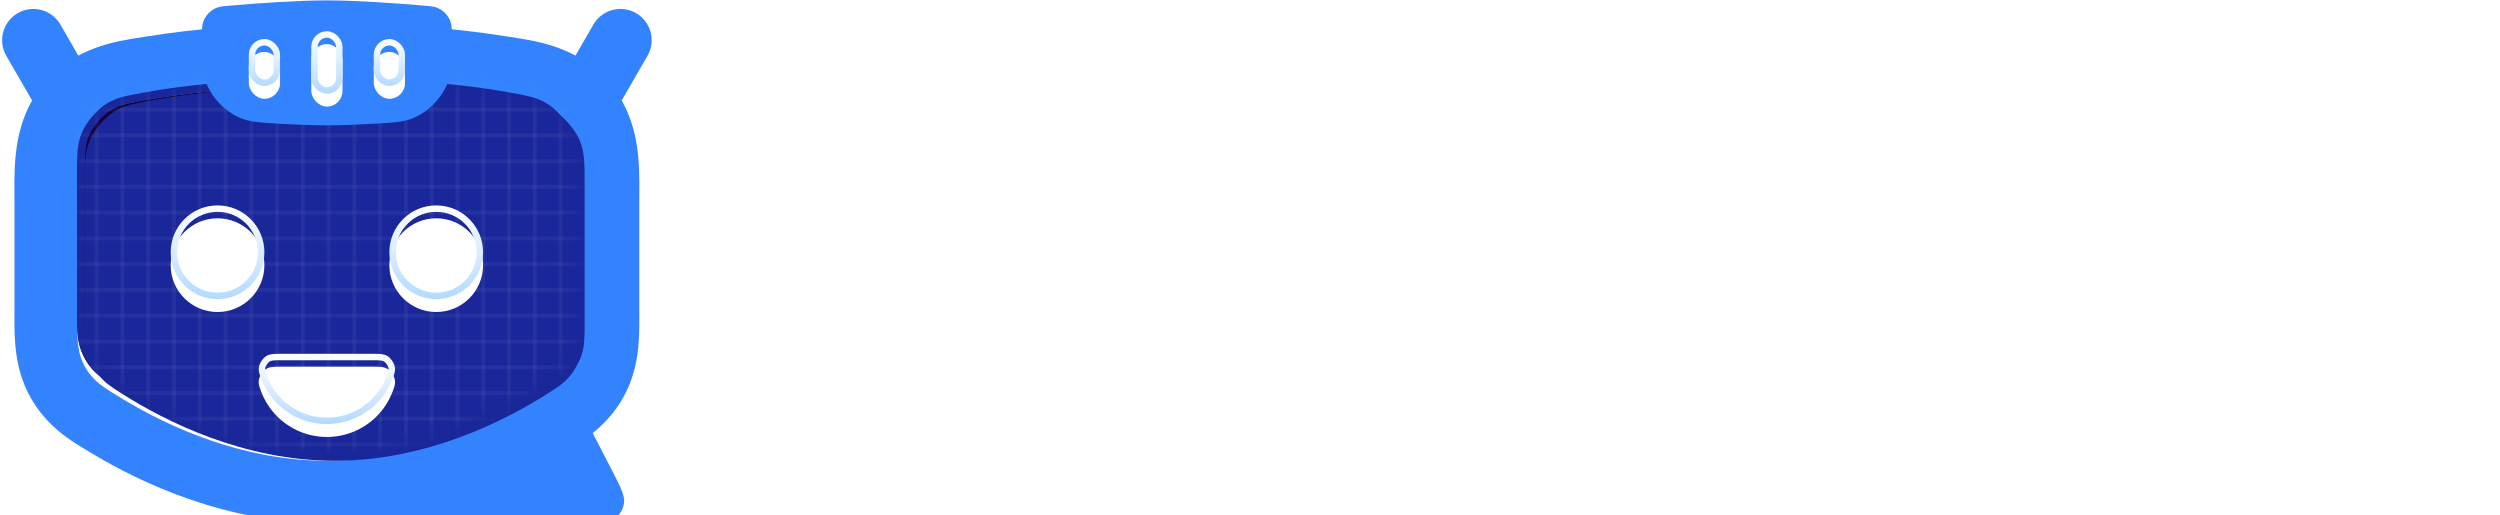 <svg width="194" height="40" viewBox="0 0 194 40" fill="none" xmlns="http://www.w3.org/2000/svg">
<g filter="url(#filter0_i_857_146)">
<path d="M9.659 14.76L2.588 2.513" stroke="#3483FE" stroke-width="4.848" stroke-linecap="round"/>
</g>
<g filter="url(#filter1_i_857_146)">
<path d="M41.074 14.76L48.145 2.513" stroke="#3483FE" stroke-width="4.848" stroke-linecap="round"/>
</g>
<g filter="url(#filter2_i_857_146)">
<path d="M44.76 30.606L24.76 40H44.833C46.411 40 47.2 40 47.672 39.668C48.083 39.377 48.356 38.93 48.425 38.431C48.504 37.86 48.142 37.159 47.418 35.757L44.76 30.606Z" fill="#3483FE"/>
</g>
<path d="M5.973 15.05C5.973 11.912 5.973 10.343 7.134 8.983C8.296 7.622 9.647 7.408 12.349 6.981C15.471 6.486 19.781 6.061 25.367 6.061C30.953 6.061 35.262 6.486 38.384 6.981C41.086 7.408 42.437 7.622 43.599 8.983C44.761 10.343 44.761 11.912 44.761 15.05V23.419C44.761 25.644 44.761 26.757 44.132 27.868C43.504 28.979 42.704 29.459 41.105 30.421C37.617 32.519 31.93 35.151 25.367 35.151C18.803 35.151 13.117 32.519 9.628 30.421C8.029 29.459 7.229 28.979 6.601 27.868C5.973 26.757 5.973 25.644 5.973 23.419V15.05Z" fill="#180136"/>
<mask id="mask0_857_146" style="mask-type:alpha" maskUnits="userSpaceOnUse" x="24" y="30" width="25" height="10">
<path d="M44.76 30.606L24.76 40H44.833C46.411 40 47.2 40 47.672 39.668C48.083 39.377 48.356 38.93 48.425 38.431C48.504 37.86 48.142 37.159 47.418 35.757L44.76 30.606Z" fill="#3483FE"/>
</mask>
<g mask="url(#mask0_857_146)">
<g filter="url(#filter3_f_857_146)">
<path fill-rule="evenodd" clip-rule="evenodd" d="M49.608 15.05V23.419C49.608 23.557 49.609 23.7 49.609 23.847C49.619 25.637 49.631 27.993 48.352 30.255C47.08 32.503 45.257 33.59 43.878 34.411C43.784 34.468 43.692 34.522 43.602 34.576C39.744 36.896 33.17 40 25.366 40C17.561 40 10.987 36.896 7.129 34.576C7.039 34.522 6.947 34.468 6.853 34.411C5.474 33.59 3.651 32.503 2.38 30.255C1.1 27.993 1.112 25.637 1.122 23.847C1.122 23.7 1.123 23.557 1.123 23.419V15.05C1.123 14.857 1.122 14.656 1.12 14.45C1.103 11.964 1.079 8.605 3.447 5.834C5.803 3.074 8.866 2.608 11.113 2.265C11.277 2.24 11.435 2.216 11.59 2.192C14.969 1.656 19.532 1.212 25.366 1.212C31.199 1.212 35.762 1.656 39.142 2.192C39.296 2.216 39.455 2.24 39.618 2.265C41.866 2.608 44.928 3.074 47.285 5.834C49.652 8.605 49.628 11.964 49.611 14.45C49.609 14.656 49.608 14.857 49.608 15.05ZM7.133 8.982C5.972 10.343 5.972 11.912 5.972 15.05V23.419C5.972 25.644 5.972 26.757 6.6 27.868C7.228 28.979 8.028 29.459 9.627 30.421C13.116 32.518 18.802 35.151 25.366 35.151C31.929 35.151 37.616 32.518 41.104 30.421C42.703 29.459 43.503 28.979 44.131 27.868C44.76 26.757 44.76 25.644 44.76 23.419V15.05C44.76 11.912 44.76 10.343 43.598 8.982C42.436 7.622 41.085 7.408 38.383 6.98C35.261 6.486 30.952 6.06 25.366 6.06C19.78 6.06 15.47 6.486 12.348 6.98C9.646 7.408 8.295 7.622 7.133 8.982Z" fill="#19279A"/>
</g>
</g>
<g filter="url(#filter4_i_857_146)">
<path fill-rule="evenodd" clip-rule="evenodd" d="M49.609 15.05V23.419C49.609 23.557 49.61 23.7 49.611 23.847C49.62 25.637 49.632 27.993 48.352 30.255C47.081 32.503 45.258 33.59 43.879 34.411C43.785 34.468 43.693 34.522 43.603 34.576C39.745 36.896 33.171 40 25.367 40C17.562 40 10.988 36.896 7.13 34.576C7.04 34.522 6.948 34.468 6.854 34.411C5.475 33.59 3.652 32.503 2.381 30.255C1.101 27.993 1.113 25.637 1.123 23.847C1.123 23.7 1.124 23.557 1.124 23.419V15.05C1.124 14.857 1.123 14.656 1.121 14.45C1.104 11.964 1.08 8.605 3.447 5.834C5.804 3.074 8.867 2.608 11.114 2.265C11.278 2.24 11.437 2.216 11.591 2.192C14.97 1.656 19.533 1.212 25.367 1.212C31.2 1.212 35.763 1.656 39.143 2.192C39.297 2.216 39.456 2.24 39.619 2.265C41.867 2.608 44.929 3.074 47.286 5.834C49.653 8.605 49.629 11.964 49.612 14.45C49.61 14.656 49.609 14.857 49.609 15.05ZM7.134 8.982C5.973 10.343 5.973 11.912 5.973 15.05V23.419C5.973 25.644 5.973 26.757 6.601 27.868C7.229 28.979 8.029 29.459 9.628 30.421C13.117 32.518 18.803 35.151 25.367 35.151C31.93 35.151 37.617 32.518 41.105 30.421C42.704 29.459 43.504 28.979 44.132 27.868C44.761 26.757 44.761 25.644 44.761 23.419V15.05C44.761 11.912 44.761 10.343 43.599 8.982C42.437 7.622 41.086 7.408 38.384 6.98C35.262 6.486 30.953 6.06 25.367 6.06C19.781 6.06 15.471 6.486 12.349 6.98C9.647 7.408 8.296 7.622 7.134 8.982Z" fill="#3483FE"/>
</g>
<g filter="url(#filter5_i_857_146)">
<path d="M5.973 13.737C5.973 12.01 5.973 11.146 6.388 10.208C6.701 9.501 7.454 8.599 8.093 8.164C8.941 7.587 9.646 7.458 11.055 7.201C14.238 6.62 18.963 6.061 25.367 6.061C31.77 6.061 36.496 6.62 39.678 7.201C41.088 7.458 41.792 7.587 42.64 8.164C43.279 8.599 44.032 9.501 44.345 10.208C44.761 11.146 44.761 12.01 44.761 13.737V24.311C44.761 25.56 44.761 26.185 44.542 26.888C44.376 27.422 43.971 28.159 43.609 28.585C43.133 29.146 42.71 29.415 41.864 29.952C38.479 32.102 32.431 35.151 25.367 35.151C18.302 35.151 12.255 32.102 8.869 29.952C8.023 29.415 7.6 29.146 7.124 28.585C6.762 28.159 6.357 27.422 6.191 26.888C5.973 26.185 5.973 25.56 5.973 24.311V13.737Z" fill="#19279A"/>
</g>
<path d="M44.458 13.737V24.311C44.458 25.572 44.455 26.147 44.252 26.798C44.099 27.293 43.713 27.994 43.378 28.389C42.936 28.91 42.551 29.157 41.702 29.696C38.338 31.832 32.348 34.848 25.367 34.848C18.385 34.848 12.395 31.832 9.031 29.696C8.182 29.157 7.797 28.91 7.355 28.389C7.02 27.994 6.635 27.293 6.481 26.798C6.278 26.147 6.276 25.572 6.276 24.311V13.737C6.276 11.992 6.281 11.199 6.665 10.331C6.956 9.676 7.671 8.818 8.263 8.415C9.051 7.879 9.692 7.758 11.109 7.499C14.274 6.921 18.981 6.364 25.367 6.364C31.752 6.364 36.46 6.921 39.624 7.499C41.042 7.758 41.683 7.879 42.47 8.415C43.062 8.818 43.778 9.676 44.068 10.331C44.452 11.199 44.458 11.992 44.458 13.737Z" stroke="#19279A" stroke-width="0.606"/>
<mask id="mask1_857_146" style="mask-type:alpha" maskUnits="userSpaceOnUse" x="5" y="6" width="40" height="30">
<path d="M44.458 13.737V24.311C44.458 25.572 44.455 26.147 44.252 26.798C44.099 27.293 43.713 27.994 43.378 28.389C42.936 28.91 42.551 29.157 41.702 29.696C38.338 31.832 32.348 34.848 25.367 34.848C18.385 34.848 12.395 31.832 9.031 29.696C8.182 29.157 7.797 28.91 7.355 28.389C7.02 27.994 6.635 27.293 6.481 26.798C6.278 26.147 6.276 25.572 6.276 24.311V13.737C6.276 11.992 6.281 11.199 6.665 10.331C6.956 9.676 7.671 8.818 8.263 8.415C9.051 7.879 9.692 7.758 11.109 7.499C14.274 6.921 18.981 6.364 25.367 6.364C31.752 6.364 36.46 6.921 39.624 7.499C41.042 7.758 41.683 7.879 42.47 8.415C43.062 8.818 43.778 9.676 44.068 10.331C44.452 11.199 44.458 11.992 44.458 13.737Z" fill="#19279A" stroke="#19279A" stroke-width="0.606"/>
</mask>
<g mask="url(#mask1_857_146)">
<g style="mix-blend-mode:screen" opacity="0.05">
<path d="M7.5 6V35" stroke="white" stroke-width="0.3"/>
</g>
<g style="mix-blend-mode:screen" opacity="0.05">
<path d="M9.5 6V35" stroke="white" stroke-width="0.3"/>
</g>
<g style="mix-blend-mode:screen" opacity="0.05">
<path d="M11.5 6V35" stroke="white" stroke-width="0.3"/>
</g>
<g style="mix-blend-mode:screen" opacity="0.05">
<path d="M13.5 6V35" stroke="white" stroke-width="0.3"/>
</g>
<g style="mix-blend-mode:screen" opacity="0.05">
<path d="M15.5 6V35" stroke="white" stroke-width="0.3"/>
</g>
<g style="mix-blend-mode:screen" opacity="0.05">
<path d="M17.5 6V35" stroke="white" stroke-width="0.3"/>
</g>
<g style="mix-blend-mode:screen" opacity="0.05">
<path d="M19.5 6V35" stroke="white" stroke-width="0.3"/>
</g>
<g style="mix-blend-mode:screen" opacity="0.05">
<path d="M21.5 6V35" stroke="white" stroke-width="0.3"/>
</g>
<g style="mix-blend-mode:screen" opacity="0.05">
<path d="M23.5 6V35" stroke="white" stroke-width="0.3"/>
</g>
<g style="mix-blend-mode:screen" opacity="0.05">
<path d="M25.5 6V35" stroke="white" stroke-width="0.3"/>
</g>
<g style="mix-blend-mode:screen" opacity="0.05">
<path d="M27.5 6V35" stroke="white" stroke-width="0.3"/>
</g>
<g style="mix-blend-mode:screen" opacity="0.05">
<path d="M29.5 6V35" stroke="white" stroke-width="0.3"/>
</g>
<g style="mix-blend-mode:screen" opacity="0.05">
<path d="M31.5 6V35" stroke="white" stroke-width="0.3"/>
</g>
<g style="mix-blend-mode:screen" opacity="0.05">
<path d="M33.5 6V35" stroke="white" stroke-width="0.3"/>
</g>
<g style="mix-blend-mode:screen" opacity="0.05">
<path d="M35.5 6V35" stroke="white" stroke-width="0.3"/>
</g>
<g style="mix-blend-mode:screen" opacity="0.05">
<path d="M37.5 6V35" stroke="white" stroke-width="0.3"/>
</g>
<g style="mix-blend-mode:screen" opacity="0.05">
<path d="M39.5 6V35" stroke="white" stroke-width="0.3"/>
</g>
<g style="mix-blend-mode:screen" opacity="0.05">
<path d="M41.5 6V35" stroke="white" stroke-width="0.3"/>
</g>
<g style="mix-blend-mode:screen" opacity="0.05">
<path d="M43.5 6V35" stroke="white" stroke-width="0.3"/>
</g>
<g style="mix-blend-mode:screen" opacity="0.05">
<path d="M6 34.5L46 34.5" stroke="white" stroke-width="0.3"/>
</g>
<g style="mix-blend-mode:screen" opacity="0.05">
<path d="M6 32.5L46 32.5" stroke="white" stroke-width="0.3"/>
</g>
<g style="mix-blend-mode:screen" opacity="0.05">
<path d="M6 30.5L46 30.5" stroke="white" stroke-width="0.3"/>
</g>
<g style="mix-blend-mode:screen" opacity="0.05">
<path d="M6 28.5L46 28.5" stroke="white" stroke-width="0.3"/>
</g>
<g style="mix-blend-mode:screen" opacity="0.05">
<path d="M6 26.5L46 26.5" stroke="white" stroke-width="0.3"/>
</g>
<g style="mix-blend-mode:screen" opacity="0.05">
<path d="M6 24.5L46 24.5" stroke="white" stroke-width="0.3"/>
</g>
<g style="mix-blend-mode:screen" opacity="0.05">
<path d="M6 22.5L46 22.5" stroke="white" stroke-width="0.3"/>
</g>
<g style="mix-blend-mode:screen" opacity="0.05">
<path d="M6 20.5L46 20.5" stroke="white" stroke-width="0.3"/>
</g>
<g style="mix-blend-mode:screen" opacity="0.05">
<path d="M6 18.5L46 18.5" stroke="white" stroke-width="0.3"/>
</g>
<g style="mix-blend-mode:screen" opacity="0.05">
<path d="M6 16.5L46 16.5" stroke="white" stroke-width="0.3"/>
</g>
<g style="mix-blend-mode:screen" opacity="0.05">
<path d="M6 14.5L46 14.5" stroke="white" stroke-width="0.3"/>
</g>
<g style="mix-blend-mode:screen" opacity="0.05">
<path d="M6 12.5L46 12.5" stroke="white" stroke-width="0.3"/>
</g>
<g style="mix-blend-mode:screen" opacity="0.05">
<path d="M6 10.5L46 10.5" stroke="white" stroke-width="0.3"/>
</g>
<g style="mix-blend-mode:screen" opacity="0.05">
<path d="M6 8.5L46 8.5" stroke="white" stroke-width="0.3"/>
</g>
<g style="mix-blend-mode:screen" opacity="0.05">
<path d="M6 6.5L46 6.5" stroke="white" stroke-width="0.3"/>
</g>
</g>
<g filter="url(#filter6_d_857_146)">
<g filter="url(#filter7_i_857_146)">
<circle cx="16.881" cy="17.576" r="3.636" fill="white"/>
</g>
<circle cx="16.881" cy="17.576" r="3.386" stroke="url(#paint0_linear_857_146)" stroke-width="0.5"/>
<g filter="url(#filter8_i_857_146)">
<circle cx="33.851" cy="17.576" r="3.636" fill="white"/>
</g>
<circle cx="33.851" cy="17.576" r="3.386" stroke="url(#paint1_linear_857_146)" stroke-width="0.5"/>
<g filter="url(#filter9_i_857_146)">
<path d="M21.851 25.455C21.237 25.455 20.93 25.455 20.629 25.651C20.414 25.791 20.165 26.15 20.108 26.399C20.029 26.751 20.104 26.952 20.253 27.353C20.523 28.082 20.949 28.751 21.509 29.311C22.532 30.334 23.919 30.909 25.366 30.909C26.813 30.909 28.2 30.334 29.223 29.311C29.783 28.751 30.209 28.082 30.48 27.353C30.629 26.952 30.703 26.751 30.624 26.399C30.567 26.15 30.318 25.791 30.104 25.651C29.802 25.455 29.495 25.455 28.881 25.455L21.851 25.455Z" fill="white"/>
</g>
<path d="M21.686 29.135C21.151 28.6 20.745 27.962 20.487 27.266C20.337 26.863 20.291 26.726 20.352 26.455C20.371 26.373 20.428 26.251 20.515 26.127C20.601 26.003 20.695 25.907 20.765 25.861C20.992 25.713 21.215 25.705 21.851 25.705L28.881 25.705C29.517 25.705 29.74 25.713 29.967 25.861C30.037 25.907 30.131 26.003 30.218 26.127C30.304 26.251 30.361 26.373 30.38 26.455C30.441 26.726 30.395 26.863 30.245 27.266C29.987 27.962 29.581 28.6 29.046 29.135C28.07 30.111 26.746 30.659 25.366 30.659C23.986 30.659 22.662 30.111 21.686 29.135Z" stroke="url(#paint2_linear_857_146)" stroke-width="0.5"/>
</g>
<g filter="url(#filter10_dii_857_146)">
<path d="M15.67 2.92C15.67 2.294 15.67 1.981 15.754 1.715C15.914 1.206 16.305 0.78 16.798 0.578C17.057 0.472 17.362 0.446 17.973 0.394C20.039 0.22 23.087 0 25.367 0C27.646 0 30.695 0.22 32.761 0.394C33.372 0.446 33.677 0.472 33.935 0.578C34.429 0.78 34.82 1.206 34.98 1.715C35.064 1.981 35.064 2.294 35.064 2.92V2.92C35.064 4.579 35.064 5.408 34.832 6.13C34.398 7.485 33.283 8.664 31.955 9.175C31.247 9.447 30.469 9.491 28.913 9.579C27.683 9.648 26.441 9.697 25.367 9.697C24.293 9.697 23.051 9.648 21.821 9.579C20.265 9.491 19.487 9.447 18.779 9.175C17.451 8.664 16.336 7.485 15.902 6.13C15.67 5.408 15.67 4.579 15.67 2.92V2.92Z" fill="#3483FE"/>
</g>
<g filter="url(#filter11_i_857_146)">
<rect x="19.307" y="3.03" width="2.424" height="3.636" rx="1.212" fill="white"/>
</g>
<rect x="19.557" y="3.28" width="1.924" height="3.136" rx="0.962" stroke="url(#paint3_linear_857_146)" stroke-width="0.5"/>
<g filter="url(#filter12_i_857_146)">
<rect x="24.155" y="2.424" width="2.424" height="4.848" rx="1.212" fill="white"/>
</g>
<rect x="24.405" y="2.674" width="1.924" height="4.348" rx="0.962" stroke="url(#paint4_linear_857_146)" stroke-width="0.5"/>
<g filter="url(#filter13_i_857_146)">
<rect x="29.004" y="3.03" width="2.424" height="3.636" rx="1.212" fill="white"/>
</g>
<rect x="29.254" y="3.28" width="1.924" height="3.136" rx="0.962" stroke="url(#paint5_linear_857_146)" stroke-width="0.5"/>
<path d="M104.938 28.5C103.578 28.5 102.428 28.35 101.488 28.05C100.548 27.73 99.828 27.19 99.328 26.43C98.848 25.65 98.608 24.56 98.608 23.16V16.92H96.328V12.69H98.608V8.61H103.378V12.69H106.528V16.92H103.378V22.47C103.378 22.99 103.468 23.42 103.648 23.76C103.828 24.08 104.288 24.24 105.028 24.24H106.378V28.5H104.938Z" fill="white"/>
<path d="M79.217 34.47V12.69H83.627L83.867 14.55C84.567 13.77 85.307 13.22 86.087 12.9C86.887 12.56 87.777 12.39 88.757 12.39C90.297 12.39 91.577 12.76 92.597 13.5C93.617 14.22 94.377 15.19 94.877 16.41C95.397 17.63 95.657 19.01 95.657 20.55C95.657 22.09 95.387 23.48 94.847 24.72C94.307 25.96 93.507 26.94 92.447 27.66C91.387 28.38 90.077 28.74 88.517 28.74C87.857 28.74 87.237 28.66 86.657 28.5C86.077 28.34 85.557 28.13 85.097 27.87C84.637 27.61 84.267 27.33 83.987 27.03V34.47H79.217ZM87.617 24.42C88.497 24.42 89.177 24.23 89.657 23.85C90.137 23.47 90.477 22.99 90.677 22.41C90.877 21.83 90.977 21.25 90.977 20.67C90.977 20.03 90.867 19.41 90.647 18.81C90.427 18.19 90.067 17.69 89.567 17.31C89.067 16.93 88.387 16.74 87.527 16.74C86.747 16.74 86.087 16.93 85.547 17.31C85.027 17.67 84.627 18.14 84.347 18.72C84.087 19.3 83.957 19.92 83.957 20.58C83.957 21.24 84.087 21.86 84.347 22.44C84.607 23.02 85.007 23.5 85.547 23.88C86.087 24.24 86.777 24.42 87.617 24.42Z" fill="white"/>
<path d="M68.122 35.88C66.842 35.88 65.652 35.67 64.552 35.25C63.472 34.85 62.562 34.21 61.822 33.33C61.082 32.45 60.582 31.31 60.322 29.91H65.152C65.272 30.25 65.462 30.54 65.722 30.78C66.002 31.02 66.342 31.2 66.742 31.32C67.142 31.46 67.582 31.53 68.062 31.53C68.962 31.53 69.642 31.34 70.102 30.96C70.582 30.58 70.902 30.07 71.062 29.43C71.242 28.81 71.332 28.15 71.332 27.45V26.67C70.952 27.25 70.492 27.68 69.952 27.96C69.432 28.24 68.882 28.43 68.302 28.53C67.742 28.65 67.222 28.71 66.742 28.71C65.062 28.71 63.692 28.34 62.632 27.6C61.592 26.86 60.832 25.89 60.352 24.69C59.892 23.47 59.662 22.17 59.662 20.79C59.662 19.25 59.942 17.85 60.502 16.59C61.062 15.31 61.882 14.3 62.962 13.56C64.062 12.8 65.422 12.42 67.042 12.42C68.022 12.42 68.862 12.58 69.562 12.9C70.282 13.2 70.902 13.62 71.422 14.16L71.842 12.69H76.162V25.86C76.162 27.94 75.912 29.72 75.412 31.2C74.932 32.7 74.102 33.85 72.922 34.65C71.762 35.47 70.162 35.88 68.122 35.88ZM67.852 24.45C68.672 24.45 69.342 24.27 69.862 23.91C70.382 23.55 70.772 23.07 71.032 22.47C71.292 21.87 71.422 21.23 71.422 20.55C71.422 19.83 71.292 19.18 71.032 18.6C70.792 18.02 70.412 17.56 69.892 17.22C69.392 16.86 68.742 16.68 67.942 16.68C67.042 16.68 66.332 16.89 65.812 17.31C65.292 17.73 64.922 18.25 64.702 18.87C64.502 19.47 64.402 20.07 64.402 20.67C64.402 21.31 64.512 21.92 64.732 22.5C64.952 23.08 65.312 23.55 65.812 23.91C66.332 24.27 67.012 24.45 67.852 24.45Z" fill="white"/>
<path d="M109.971 21.87V17.61H120.501V21.87H109.971Z" fill="white"/>
<path d="M186.081 28.74C185.321 28.74 184.541 28.65 183.741 28.47C182.961 28.29 182.231 28 181.551 27.6C180.871 27.2 180.301 26.65 179.841 25.95C179.381 25.25 179.071 24.37 178.911 23.31H183.711C183.831 23.63 184.011 23.91 184.251 24.15C184.511 24.37 184.821 24.54 185.181 24.66C185.561 24.76 185.941 24.81 186.321 24.81C186.581 24.81 186.831 24.79 187.071 24.75C187.311 24.71 187.521 24.64 187.701 24.54C187.901 24.44 188.051 24.32 188.151 24.18C188.251 24.02 188.301 23.83 188.301 23.61C188.301 23.29 188.191 23.06 187.971 22.92C187.771 22.76 187.481 22.64 187.101 22.56C186.741 22.46 186.321 22.36 185.841 22.26C185.061 22.1 184.221 21.9 183.321 21.66C182.441 21.42 181.691 21.1 181.071 20.7C180.771 20.5 180.511 20.28 180.291 20.04C180.071 19.78 179.891 19.51 179.751 19.23C179.631 18.93 179.531 18.62 179.451 18.3C179.391 17.96 179.361 17.6 179.361 17.22C179.361 16.34 179.551 15.59 179.931 14.97C180.331 14.35 180.841 13.85 181.461 13.47C182.101 13.09 182.811 12.82 183.591 12.66C184.371 12.48 185.151 12.39 185.931 12.39C187.031 12.39 188.051 12.57 188.991 12.93C189.931 13.27 190.711 13.83 191.331 14.61C191.971 15.37 192.371 16.37 192.531 17.61H187.941C187.881 17.21 187.651 16.89 187.251 16.65C186.851 16.41 186.351 16.29 185.751 16.29C185.531 16.29 185.311 16.32 185.091 16.38C184.871 16.42 184.671 16.48 184.491 16.56C184.331 16.62 184.191 16.72 184.071 16.86C183.971 17 183.921 17.17 183.921 17.37C183.921 17.51 183.961 17.65 184.041 17.79C184.141 17.93 184.281 18.06 184.461 18.18C184.661 18.28 184.911 18.38 185.211 18.48C185.891 18.62 186.551 18.76 187.191 18.9C187.831 19.02 188.441 19.14 189.021 19.26C189.661 19.4 190.281 19.63 190.881 19.95C191.481 20.25 191.971 20.68 192.351 21.24C192.751 21.8 192.951 22.56 192.951 23.52C192.951 24.52 192.741 25.36 192.321 26.04C191.921 26.72 191.381 27.25 190.701 27.63C190.021 28.01 189.281 28.29 188.481 28.47C187.681 28.65 186.881 28.74 186.081 28.74Z" fill="white"/>
<path d="M172.229 28.5V7.26H176.999V28.5H172.229Z" fill="white"/>
<path d="M162.101 28.74C160.521 28.74 159.111 28.42 157.871 27.78C156.651 27.14 155.691 26.22 154.991 25.02C154.291 23.8 153.941 22.34 153.941 20.64C153.941 18.9 154.291 17.42 154.991 16.2C155.711 14.96 156.681 14.02 157.901 13.38C159.121 12.72 160.501 12.39 162.041 12.39C163.601 12.39 164.981 12.73 166.181 13.41C167.381 14.07 168.331 15.02 169.031 16.26C169.731 17.48 170.081 18.96 170.081 20.7C170.081 22.4 169.741 23.85 169.061 25.05C168.401 26.25 167.471 27.17 166.271 27.81C165.071 28.43 163.681 28.74 162.101 28.74ZM162.011 24.33C162.851 24.33 163.521 24.15 164.021 23.79C164.521 23.43 164.871 22.97 165.071 22.41C165.291 21.85 165.401 21.27 165.401 20.67C165.401 20.07 165.291 19.47 165.071 18.87C164.871 18.27 164.521 17.78 164.021 17.4C163.541 17 162.871 16.8 162.011 16.8C161.171 16.8 160.501 17 160.001 17.4C159.501 17.78 159.141 18.27 158.921 18.87C158.701 19.45 158.591 20.05 158.591 20.67C158.591 21.27 158.701 21.86 158.921 22.44C159.161 23 159.521 23.46 160.001 23.82C160.501 24.16 161.171 24.33 162.011 24.33Z" fill="white"/>
<path d="M144.413 28.74C142.833 28.74 141.423 28.42 140.183 27.78C138.963 27.14 138.003 26.22 137.303 25.02C136.603 23.8 136.253 22.34 136.253 20.64C136.253 18.9 136.603 17.42 137.303 16.2C138.023 14.96 138.993 14.02 140.213 13.38C141.433 12.72 142.813 12.39 144.353 12.39C145.913 12.39 147.293 12.73 148.493 13.41C149.693 14.07 150.643 15.02 151.343 16.26C152.043 17.48 152.393 18.96 152.393 20.7C152.393 22.4 152.053 23.85 151.373 25.05C150.713 26.25 149.783 27.17 148.583 27.81C147.383 28.43 145.993 28.74 144.413 28.74ZM144.323 24.33C145.163 24.33 145.833 24.15 146.333 23.79C146.833 23.43 147.183 22.97 147.383 22.41C147.603 21.85 147.713 21.27 147.713 20.67C147.713 20.07 147.603 19.47 147.383 18.87C147.183 18.27 146.833 17.78 146.333 17.4C145.853 17 145.183 16.8 144.323 16.8C143.483 16.8 142.813 17 142.313 17.4C141.813 17.78 141.453 18.27 141.233 18.87C141.013 19.45 140.903 20.05 140.903 20.67C140.903 21.27 141.013 21.86 141.233 22.44C141.473 23 141.833 23.46 142.313 23.82C142.813 24.16 143.483 24.33 144.323 24.33Z" fill="white"/>
<path d="M130.892 28.71C129.072 28.71 127.702 28.2 126.782 27.18C125.862 26.14 125.402 24.74 125.402 22.98V16.92H123.122V12.69H125.402V8.58H130.172V12.69H134.942V16.92H130.172V21.93C130.172 22.41 130.242 22.82 130.382 23.16C130.522 23.5 130.742 23.77 131.042 23.97C131.362 24.15 131.772 24.24 132.272 24.24C132.772 24.24 133.182 24.17 133.502 24.03C133.822 23.87 134.092 23.7 134.312 23.52L135.662 27.24C135.242 27.6 134.742 27.89 134.162 28.11C133.602 28.33 133.042 28.48 132.482 28.56C131.922 28.66 131.392 28.71 130.892 28.71Z" fill="white"/>
<defs>
<filter id="filter0_i_857_146" x="0.163" y="0.088" width="11.921" height="17.703" filterUnits="userSpaceOnUse" color-interpolation-filters="sRGB">
<feFlood flood-opacity="0" result="BackgroundImageFix"/>
<feBlend mode="normal" in="SourceGraphic" in2="BackgroundImageFix" result="shape"/>
<feColorMatrix in="SourceAlpha" type="matrix" values="0 0 0 0 0 0 0 0 0 0 0 0 0 0 0 0 0 0 127 0" result="hardAlpha"/>
<feOffset dy="0.606"/>
<feGaussianBlur stdDeviation="0.606"/>
<feComposite in2="hardAlpha" operator="arithmetic" k2="-1" k3="1"/>
<feColorMatrix type="matrix" values="0 0 0 0 1 0 0 0 0 1 0 0 0 0 1 0 0 0 0.7 0"/>
<feBlend mode="normal" in2="shape" result="effect1_innerShadow_857_146"/>
</filter>
<filter id="filter1_i_857_146" x="38.648" y="0.088" width="11.921" height="17.703" filterUnits="userSpaceOnUse" color-interpolation-filters="sRGB">
<feFlood flood-opacity="0" result="BackgroundImageFix"/>
<feBlend mode="normal" in="SourceGraphic" in2="BackgroundImageFix" result="shape"/>
<feColorMatrix in="SourceAlpha" type="matrix" values="0 0 0 0 0 0 0 0 0 0 0 0 0 0 0 0 0 0 127 0" result="hardAlpha"/>
<feOffset dy="0.606"/>
<feGaussianBlur stdDeviation="0.606"/>
<feComposite in2="hardAlpha" operator="arithmetic" k2="-1" k3="1"/>
<feColorMatrix type="matrix" values="0 0 0 0 1 0 0 0 0 1 0 0 0 0 1 0 0 0 0.7 0"/>
<feBlend mode="normal" in2="shape" result="effect1_innerShadow_857_146"/>
</filter>
<filter id="filter2_i_857_146" x="24.76" y="30.606" width="23.676" height="10" filterUnits="userSpaceOnUse" color-interpolation-filters="sRGB">
<feFlood flood-opacity="0" result="BackgroundImageFix"/>
<feBlend mode="normal" in="SourceGraphic" in2="BackgroundImageFix" result="shape"/>
<feColorMatrix in="SourceAlpha" type="matrix" values="0 0 0 0 0 0 0 0 0 0 0 0 0 0 0 0 0 0 127 0" result="hardAlpha"/>
<feOffset dy="0.606"/>
<feGaussianBlur stdDeviation="0.606"/>
<feComposite in2="hardAlpha" operator="arithmetic" k2="-1" k3="1"/>
<feColorMatrix type="matrix" values="0 0 0 0 1 0 0 0 0 1 0 0 0 0 1 0 0 0 0.7 0"/>
<feBlend mode="normal" in2="shape" result="effect1_innerShadow_857_146"/>
</filter>
<filter id="filter3_f_857_146" x="-3.731" y="-3.637" width="58.194" height="48.485" filterUnits="userSpaceOnUse" color-interpolation-filters="sRGB">
<feFlood flood-opacity="0" result="BackgroundImageFix"/>
<feBlend mode="normal" in="SourceGraphic" in2="BackgroundImageFix" result="shape"/>
<feGaussianBlur stdDeviation="2.424" result="effect1_foregroundBlur_857_146"/>
</filter>
<filter id="filter4_i_857_146" x="1.118" y="1.212" width="48.497" height="39.394" filterUnits="userSpaceOnUse" color-interpolation-filters="sRGB">
<feFlood flood-opacity="0" result="BackgroundImageFix"/>
<feBlend mode="normal" in="SourceGraphic" in2="BackgroundImageFix" result="shape"/>
<feColorMatrix in="SourceAlpha" type="matrix" values="0 0 0 0 0 0 0 0 0 0 0 0 0 0 0 0 0 0 127 0" result="hardAlpha"/>
<feOffset dy="0.606"/>
<feGaussianBlur stdDeviation="0.606"/>
<feComposite in2="hardAlpha" operator="arithmetic" k2="-1" k3="1"/>
<feColorMatrix type="matrix" values="0 0 0 0 1 0 0 0 0 1 0 0 0 0 1 0 0 0 0.7 0"/>
<feBlend mode="normal" in2="shape" result="effect1_innerShadow_857_146"/>
</filter>
<filter id="filter5_i_857_146" x="5.973" y="6.061" width="39.394" height="29.697" filterUnits="userSpaceOnUse" color-interpolation-filters="sRGB">
<feFlood flood-opacity="0" result="BackgroundImageFix"/>
<feBlend mode="normal" in="SourceGraphic" in2="BackgroundImageFix" result="shape"/>
<feColorMatrix in="SourceAlpha" type="matrix" values="0 0 0 0 0 0 0 0 0 0 0 0 0 0 0 0 0 0 127 0" result="hardAlpha"/>
<feOffset dx="0.606" dy="0.606"/>
<feGaussianBlur stdDeviation="2.424"/>
<feComposite in2="hardAlpha" operator="arithmetic" k2="-1" k3="1"/>
<feColorMatrix type="matrix" values="0 0 0 0 0.098 0 0 0 0 0.31 0 0 0 0 1 0 0 0 1 0"/>
<feBlend mode="normal" in2="shape" result="effect1_innerShadow_857_146"/>
</filter>
<filter id="filter6_d_857_146" x="9.245" y="11.94" width="32.242" height="24.97" filterUnits="userSpaceOnUse" color-interpolation-filters="sRGB">
<feFlood flood-opacity="0" result="BackgroundImageFix"/>
<feColorMatrix in="SourceAlpha" type="matrix" values="0 0 0 0 0 0 0 0 0 0 0 0 0 0 0 0 0 0 127 0" result="hardAlpha"/>
<feOffset dy="2"/>
<feGaussianBlur stdDeviation="2"/>
<feComposite in2="hardAlpha" operator="out"/>
<feColorMatrix type="matrix" values="0 0 0 0 0.035 0 0 0 0 0 0 0 0 0 0.078 0 0 0 0.32 0"/>
<feBlend mode="normal" in2="BackgroundImageFix" result="effect1_dropShadow_857_146"/>
<feBlend mode="normal" in="SourceGraphic" in2="effect1_dropShadow_857_146" result="shape"/>
</filter>
<filter id="filter7_i_857_146" x="13.245" y="13.94" width="7.272" height="8.273" filterUnits="userSpaceOnUse" color-interpolation-filters="sRGB">
<feFlood flood-opacity="0" result="BackgroundImageFix"/>
<feBlend mode="normal" in="SourceGraphic" in2="BackgroundImageFix" result="shape"/>
<feColorMatrix in="SourceAlpha" type="matrix" values="0 0 0 0 0 0 0 0 0 0 0 0 0 0 0 0 0 0 127 0" result="hardAlpha"/>
<feOffset dy="1"/>
<feGaussianBlur stdDeviation="2"/>
<feComposite in2="hardAlpha" operator="arithmetic" k2="-1" k3="1"/>
<feColorMatrix type="matrix" values="0 0 0 0 0.835 0 0 0 0 0.925 0 0 0 0 1 0 0 0 1 0"/>
<feBlend mode="normal" in2="shape" result="effect1_innerShadow_857_146"/>
</filter>
<filter id="filter8_i_857_146" x="30.215" y="13.94" width="7.272" height="8.273" filterUnits="userSpaceOnUse" color-interpolation-filters="sRGB">
<feFlood flood-opacity="0" result="BackgroundImageFix"/>
<feBlend mode="normal" in="SourceGraphic" in2="BackgroundImageFix" result="shape"/>
<feColorMatrix in="SourceAlpha" type="matrix" values="0 0 0 0 0 0 0 0 0 0 0 0 0 0 0 0 0 0 127 0" result="hardAlpha"/>
<feOffset dy="1"/>
<feGaussianBlur stdDeviation="2"/>
<feComposite in2="hardAlpha" operator="arithmetic" k2="-1" k3="1"/>
<feColorMatrix type="matrix" values="0 0 0 0 0.835 0 0 0 0 0.925 0 0 0 0 1 0 0 0 1 0"/>
<feBlend mode="normal" in2="shape" result="effect1_innerShadow_857_146"/>
</filter>
<filter id="filter9_i_857_146" x="20.076" y="25.455" width="10.58" height="6.455" filterUnits="userSpaceOnUse" color-interpolation-filters="sRGB">
<feFlood flood-opacity="0" result="BackgroundImageFix"/>
<feBlend mode="normal" in="SourceGraphic" in2="BackgroundImageFix" result="shape"/>
<feColorMatrix in="SourceAlpha" type="matrix" values="0 0 0 0 0 0 0 0 0 0 0 0 0 0 0 0 0 0 127 0" result="hardAlpha"/>
<feOffset dy="1"/>
<feGaussianBlur stdDeviation="2"/>
<feComposite in2="hardAlpha" operator="arithmetic" k2="-1" k3="1"/>
<feColorMatrix type="matrix" values="0 0 0 0 0.835 0 0 0 0 0.925 0 0 0 0 1 0 0 0 1 0"/>
<feBlend mode="normal" in2="shape" result="effect1_innerShadow_857_146"/>
</filter>
<filter id="filter10_dii_857_146" x="13.246" y="-3" width="24.242" height="17.545" filterUnits="userSpaceOnUse" color-interpolation-filters="sRGB">
<feFlood flood-opacity="0" result="BackgroundImageFix"/>
<feColorMatrix in="SourceAlpha" type="matrix" values="0 0 0 0 0 0 0 0 0 0 0 0 0 0 0 0 0 0 127 0" result="hardAlpha"/>
<feOffset dy="2.424"/>
<feGaussianBlur stdDeviation="1.212"/>
<feComposite in2="hardAlpha" operator="out"/>
<feColorMatrix type="matrix" values="0 0 0 0 0 0 0 0 0 0 0 0 0 0 0 0 0 0 0.25 0"/>
<feBlend mode="normal" in2="BackgroundImageFix" result="effect1_dropShadow_857_146"/>
<feBlend mode="normal" in="SourceGraphic" in2="effect1_dropShadow_857_146" result="shape"/>
<feColorMatrix in="SourceAlpha" type="matrix" values="0 0 0 0 0 0 0 0 0 0 0 0 0 0 0 0 0 0 127 0" result="hardAlpha"/>
<feOffset dy="-3"/>
<feGaussianBlur stdDeviation="2"/>
<feComposite in2="hardAlpha" operator="arithmetic" k2="-1" k3="1"/>
<feColorMatrix type="matrix" values="0 0 0 0 0 0 0 0 0 0.278 0 0 0 0 0.765 0 0 0 0.45 0"/>
<feBlend mode="normal" in2="shape" result="effect2_innerShadow_857_146"/>
<feColorMatrix in="SourceAlpha" type="matrix" values="0 0 0 0 0 0 0 0 0 0 0 0 0 0 0 0 0 0 127 0" result="hardAlpha"/>
<feOffset dy="0.606"/>
<feGaussianBlur stdDeviation="0.606"/>
<feComposite in2="hardAlpha" operator="arithmetic" k2="-1" k3="1"/>
<feColorMatrix type="matrix" values="0 0 0 0 1 0 0 0 0 1 0 0 0 0 1 0 0 0 0.7 0"/>
<feBlend mode="normal" in2="effect2_innerShadow_857_146" result="effect3_innerShadow_857_146"/>
</filter>
<filter id="filter11_i_857_146" x="19.307" y="3.03" width="2.424" height="4.636" filterUnits="userSpaceOnUse" color-interpolation-filters="sRGB">
<feFlood flood-opacity="0" result="BackgroundImageFix"/>
<feBlend mode="normal" in="SourceGraphic" in2="BackgroundImageFix" result="shape"/>
<feColorMatrix in="SourceAlpha" type="matrix" values="0 0 0 0 0 0 0 0 0 0 0 0 0 0 0 0 0 0 127 0" result="hardAlpha"/>
<feOffset dy="1"/>
<feGaussianBlur stdDeviation="2"/>
<feComposite in2="hardAlpha" operator="arithmetic" k2="-1" k3="1"/>
<feColorMatrix type="matrix" values="0 0 0 0 0.835 0 0 0 0 0.925 0 0 0 0 1 0 0 0 1 0"/>
<feBlend mode="normal" in2="shape" result="effect1_innerShadow_857_146"/>
</filter>
<filter id="filter12_i_857_146" x="24.155" y="2.424" width="2.424" height="5.849" filterUnits="userSpaceOnUse" color-interpolation-filters="sRGB">
<feFlood flood-opacity="0" result="BackgroundImageFix"/>
<feBlend mode="normal" in="SourceGraphic" in2="BackgroundImageFix" result="shape"/>
<feColorMatrix in="SourceAlpha" type="matrix" values="0 0 0 0 0 0 0 0 0 0 0 0 0 0 0 0 0 0 127 0" result="hardAlpha"/>
<feOffset dy="1"/>
<feGaussianBlur stdDeviation="2"/>
<feComposite in2="hardAlpha" operator="arithmetic" k2="-1" k3="1"/>
<feColorMatrix type="matrix" values="0 0 0 0 0.835 0 0 0 0 0.925 0 0 0 0 1 0 0 0 1 0"/>
<feBlend mode="normal" in2="shape" result="effect1_innerShadow_857_146"/>
</filter>
<filter id="filter13_i_857_146" x="29.004" y="3.03" width="2.424" height="4.636" filterUnits="userSpaceOnUse" color-interpolation-filters="sRGB">
<feFlood flood-opacity="0" result="BackgroundImageFix"/>
<feBlend mode="normal" in="SourceGraphic" in2="BackgroundImageFix" result="shape"/>
<feColorMatrix in="SourceAlpha" type="matrix" values="0 0 0 0 0 0 0 0 0 0 0 0 0 0 0 0 0 0 127 0" result="hardAlpha"/>
<feOffset dy="1"/>
<feGaussianBlur stdDeviation="2"/>
<feComposite in2="hardAlpha" operator="arithmetic" k2="-1" k3="1"/>
<feColorMatrix type="matrix" values="0 0 0 0 0.835 0 0 0 0 0.925 0 0 0 0 1 0 0 0 1 0"/>
<feBlend mode="normal" in2="shape" result="effect1_innerShadow_857_146"/>
</filter>
<linearGradient id="paint0_linear_857_146" x1="16.881" y1="13.94" x2="16.881" y2="21.212" gradientUnits="userSpaceOnUse">
<stop stop-color="white"/>
<stop offset="1" stop-color="#B3DAFF"/>
</linearGradient>
<linearGradient id="paint1_linear_857_146" x1="33.851" y1="13.94" x2="33.851" y2="21.212" gradientUnits="userSpaceOnUse">
<stop stop-color="white"/>
<stop offset="1" stop-color="#B3DAFF"/>
</linearGradient>
<linearGradient id="paint2_linear_857_146" x1="25.366" y1="25.455" x2="25.366" y2="30.909" gradientUnits="userSpaceOnUse">
<stop stop-color="white"/>
<stop offset="1" stop-color="#B3DAFF"/>
</linearGradient>
<linearGradient id="paint3_linear_857_146" x1="20.519" y1="3.03" x2="20.519" y2="6.667" gradientUnits="userSpaceOnUse">
<stop stop-color="white"/>
<stop offset="1" stop-color="#B3DAFF"/>
</linearGradient>
<linearGradient id="paint4_linear_857_146" x1="25.367" y1="2.424" x2="25.367" y2="7.273" gradientUnits="userSpaceOnUse">
<stop stop-color="white"/>
<stop offset="1" stop-color="#B3DAFF"/>
</linearGradient>
<linearGradient id="paint5_linear_857_146" x1="30.216" y1="3.03" x2="30.216" y2="6.667" gradientUnits="userSpaceOnUse">
<stop stop-color="white"/>
<stop offset="1" stop-color="#B3DAFF"/>
</linearGradient>
</defs>
</svg>
